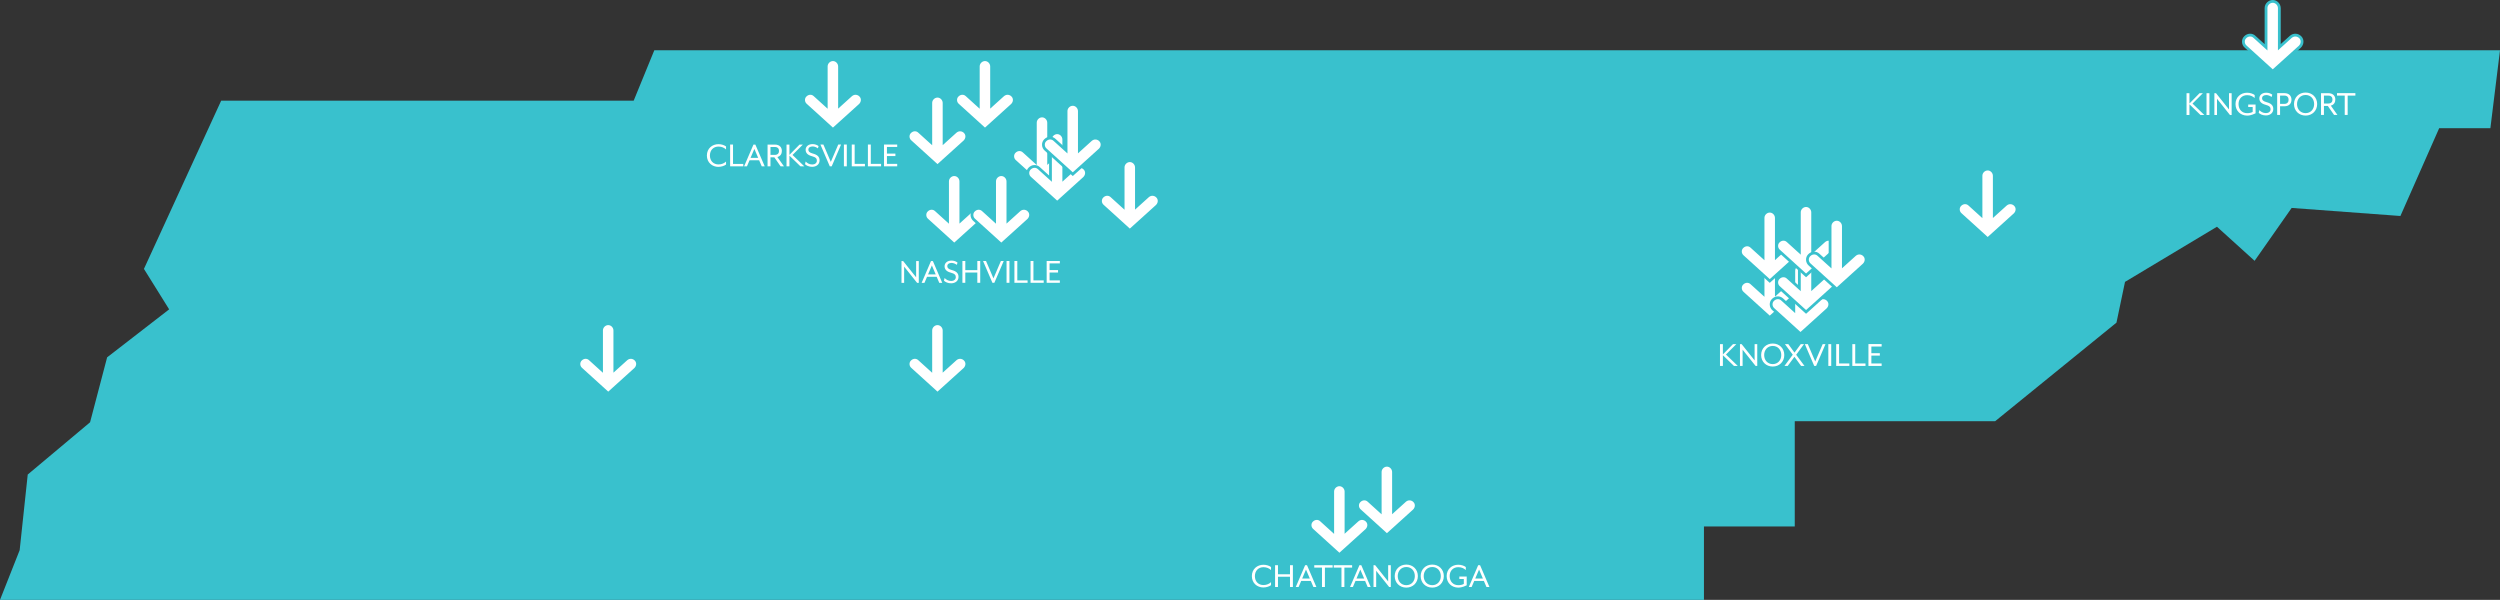 <?xml version="1.0" encoding="UTF-8"?><svg id="Layer_1" xmlns="http://www.w3.org/2000/svg" xmlns:xlink="http://www.w3.org/1999/xlink" viewBox="0 0 1189.91 285.53"><rect x="0" y="0" width="1189.91" height="285.53" fill="#333333" stroke="none"/><defs><style>.cls-1,.cls-2{fill:none;}.cls-2{stroke:#39c1cd;stroke-width:1.33px;}.cls-3{clip-path:url(#clippath);}.cls-4{fill:#fff;}.cls-5{fill:#39c1cd;}</style><clipPath id="clippath"><rect class="cls-1" x="0" width="1189.91" height="285.53"/></clipPath></defs><polygon class="cls-5" points="311.42 23.94 301.61 47.92 105.27 47.92 68.51 127.99 80.51 147.24 50.99 170.08 42.87 200.99 13.2 225.86 9.36 261.86 0 285.53 811.02 285.53 811.02 250.58 854.24 250.58 854.24 200.49 949.6 200.49 1007.36 153.57 1011.43 134.16 1055.19 107.92 1073.11 124.14 1090.74 98.97 1142.51 102.8 1160.96 61.02 1185.33 61.02 1189.91 23.94 311.42 23.94"/><g class="cls-3"><path class="cls-4" d="M650.67,247.87c-1.27-1.33-3.18-1.43-4.55-.25-1.82,1.65-3.65,3.29-5.47,4.94,0-6.19,0-12.38,0-18.57,0-1.76-1.44-3.24-3.14-3.24s-3.19,1.46-3.19,3.19v18.67c-1.83-1.66-3.67-3.32-5.5-4.98-1.26-1.2-3.18-1.1-4.46,.24-.56,.56-.86,1.37-.82,2.21,.04,.88,.46,1.69,1.13,2.25l12.39,11.24,.45,.4,.45-.4,12.47-11.26c1.29-1.29,1.38-3.23,.24-4.43h0Z"/><path class="cls-2" d="M650.67,247.87c-1.27-1.33-3.18-1.43-4.55-.25-1.82,1.65-3.65,3.29-5.47,4.94,0-6.19,0-12.38,0-18.57,0-1.76-1.44-3.24-3.14-3.24s-3.19,1.46-3.19,3.19v18.67c-1.83-1.66-3.67-3.32-5.5-4.98-1.26-1.2-3.18-1.1-4.46,.24-.56,.56-.86,1.37-.82,2.21,.04,.88,.46,1.69,1.13,2.25l12.39,11.24,.45,.4,.45-.4,12.47-11.26c1.29-1.29,1.38-3.23,.24-4.43h0Z"/><path class="cls-4" d="M673.28,238.56c-1.27-1.33-3.18-1.43-4.55-.25-1.82,1.65-3.65,3.29-5.47,4.94,0-6.19,0-12.38,0-18.57,0-1.76-1.44-3.24-3.14-3.24s-3.19,1.46-3.19,3.19v18.67c-1.83-1.66-3.67-3.32-5.5-4.98-1.26-1.2-3.18-1.1-4.46,.24-.56,.56-.86,1.37-.82,2.21,.04,.88,.46,1.69,1.13,2.25l12.39,11.24,.45,.4,.45-.4,12.47-11.26c1.29-1.29,1.38-3.23,.24-4.43h0Z"/><path class="cls-2" d="M673.28,238.56c-1.27-1.33-3.18-1.43-4.55-.25-1.82,1.65-3.65,3.29-5.47,4.94,0-6.19,0-12.38,0-18.57,0-1.76-1.44-3.24-3.14-3.24s-3.19,1.46-3.19,3.19v18.67c-1.83-1.66-3.67-3.32-5.5-4.98-1.26-1.2-3.18-1.1-4.46,.24-.56,.56-.86,1.37-.82,2.21,.04,.88,.46,1.69,1.13,2.25l12.39,11.24,.45,.4,.45-.4,12.47-11.26c1.29-1.29,1.38-3.23,.24-4.43h0Z"/><path class="cls-4" d="M467.35,100.24c-1.27-1.33-3.18-1.43-4.55-.25-1.82,1.65-3.65,3.29-5.47,4.94,0-6.19,0-12.38,0-18.57,0-1.76-1.44-3.24-3.14-3.24s-3.19,1.46-3.19,3.19v18.67c-1.83-1.66-3.67-3.32-5.5-4.98-1.26-1.2-3.18-1.1-4.46,.24-.56,.56-.86,1.37-.82,2.21,.04,.88,.45,1.7,1.13,2.25l12.39,11.24,.45,.4,.45-.4,12.47-11.26c1.29-1.29,1.38-3.22,.24-4.43h0Z"/><path class="cls-2" d="M467.35,100.24c-1.27-1.33-3.18-1.43-4.55-.25-1.82,1.65-3.65,3.29-5.47,4.94,0-6.19,0-12.38,0-18.57,0-1.76-1.44-3.24-3.14-3.24s-3.19,1.46-3.19,3.19v18.67c-1.83-1.66-3.67-3.32-5.5-4.98-1.26-1.2-3.18-1.1-4.46,.24-.56,.56-.86,1.37-.82,2.21,.04,.88,.45,1.7,1.13,2.25l12.39,11.24,.45,.4,.45-.4,12.47-11.26c1.29-1.29,1.38-3.22,.24-4.43h0Z"/><path class="cls-4" d="M489.74,100.24c-1.27-1.33-3.18-1.43-4.55-.25-1.82,1.65-3.65,3.29-5.47,4.94,0-6.19,0-12.38,0-18.57,0-1.76-1.44-3.24-3.14-3.24s-3.19,1.46-3.19,3.19v18.67c-1.83-1.66-3.67-3.32-5.5-4.98-1.26-1.2-3.18-1.1-4.46,.24-.56,.56-.86,1.37-.82,2.21,.04,.88,.45,1.7,1.13,2.25l12.39,11.24,.45,.4,.45-.4,12.47-11.26c1.29-1.29,1.38-3.22,.24-4.43h0Z"/><path class="cls-2" d="M489.74,100.24c-1.27-1.33-3.18-1.43-4.55-.25-1.82,1.65-3.65,3.29-5.47,4.94,0-6.19,0-12.38,0-18.57,0-1.76-1.44-3.24-3.14-3.24s-3.19,1.46-3.19,3.19v18.67c-1.83-1.66-3.67-3.32-5.5-4.98-1.26-1.2-3.18-1.1-4.46,.24-.56,.56-.86,1.37-.82,2.21,.04,.88,.45,1.7,1.13,2.25l12.39,11.24,.45,.4,.45-.4,12.47-11.26c1.29-1.29,1.38-3.22,.24-4.43h0Z"/><path class="cls-4" d="M550.92,93.59c-1.27-1.33-3.18-1.43-4.55-.25-1.82,1.65-3.65,3.29-5.47,4.94,0-6.19,0-12.38,0-18.57,0-1.76-1.44-3.24-3.14-3.24s-3.19,1.46-3.19,3.19v18.67c-1.83-1.66-3.67-3.32-5.5-4.98-1.26-1.2-3.18-1.1-4.46,.24-.56,.56-.86,1.37-.82,2.21,.04,.88,.46,1.7,1.13,2.25l12.39,11.24,.45,.4,.45-.4,12.47-11.26c1.29-1.29,1.38-3.22,.24-4.43h0Z"/><path class="cls-2" d="M550.92,93.59c-1.27-1.33-3.18-1.43-4.55-.25-1.82,1.65-3.65,3.29-5.47,4.94,0-6.19,0-12.38,0-18.57,0-1.76-1.44-3.24-3.14-3.24s-3.19,1.46-3.19,3.19v18.67c-1.83-1.66-3.67-3.32-5.5-4.98-1.26-1.2-3.18-1.1-4.46,.24-.56,.56-.86,1.37-.82,2.21,.04,.88,.46,1.7,1.13,2.25l12.39,11.24,.45,.4,.45-.4,12.47-11.26c1.29-1.29,1.38-3.22,.24-4.43h0Z"/><path class="cls-4" d="M481.98,45.52c-1.27-1.33-3.18-1.43-4.55-.25-1.82,1.65-3.65,3.29-5.47,4.94,0-6.19,0-12.38,0-18.57,0-1.76-1.44-3.24-3.14-3.24s-3.19,1.46-3.19,3.19v18.67c-1.83-1.66-3.67-3.32-5.5-4.98-1.26-1.2-3.18-1.1-4.46,.24-.56,.56-.86,1.37-.82,2.21,.04,.88,.45,1.7,1.13,2.25l12.39,11.24,.45,.4,.45-.4,12.47-11.26c1.29-1.29,1.38-3.22,.24-4.43h0Z"/><path class="cls-2" d="M481.98,45.52c-1.27-1.33-3.18-1.43-4.55-.25-1.82,1.65-3.65,3.29-5.47,4.94,0-6.19,0-12.38,0-18.57,0-1.76-1.44-3.24-3.14-3.24s-3.19,1.46-3.19,3.19v18.67c-1.83-1.66-3.67-3.32-5.5-4.98-1.26-1.2-3.18-1.1-4.46,.24-.56,.56-.86,1.37-.82,2.21,.04,.88,.45,1.7,1.13,2.25l12.39,11.24,.45,.4,.45-.4,12.47-11.26c1.29-1.29,1.38-3.22,.24-4.43h0Z"/><path class="cls-4" d="M459.37,62.9c-1.27-1.33-3.18-1.43-4.55-.25-1.82,1.65-3.65,3.29-5.47,4.94,0-6.19,0-12.38,0-18.57,0-1.76-1.44-3.24-3.14-3.24s-3.19,1.46-3.19,3.19v18.67c-1.83-1.66-3.67-3.32-5.5-4.98-1.26-1.2-3.18-1.1-4.46,.24-.56,.56-.86,1.37-.82,2.21,.04,.88,.45,1.7,1.13,2.25l12.39,11.24,.45,.4,.45-.4,12.47-11.26c1.29-1.29,1.38-3.22,.24-4.43h0Z"/><path class="cls-2" d="M459.37,62.9c-1.27-1.33-3.18-1.43-4.55-.25-1.82,1.65-3.65,3.29-5.47,4.94,0-6.19,0-12.38,0-18.57,0-1.76-1.44-3.24-3.14-3.24s-3.19,1.46-3.19,3.19v18.67c-1.83-1.66-3.67-3.32-5.5-4.98-1.26-1.2-3.18-1.1-4.46,.24-.56,.56-.86,1.37-.82,2.21,.04,.88,.45,1.7,1.13,2.25l12.39,11.24,.45,.4,.45-.4,12.47-11.26c1.29-1.29,1.38-3.22,.24-4.43h0Z"/><path class="cls-4" d="M409.61,45.52c-1.27-1.33-3.18-1.43-4.55-.25-1.82,1.65-3.65,3.29-5.47,4.94,0-6.19,0-12.38,0-18.57,0-1.76-1.44-3.24-3.14-3.24s-3.19,1.46-3.19,3.19v18.67c-1.83-1.66-3.67-3.32-5.5-4.98-1.26-1.2-3.18-1.1-4.46,.24-.56,.56-.86,1.37-.82,2.21,.04,.88,.45,1.7,1.13,2.25l12.39,11.24,.45,.4,.45-.4,12.47-11.26c1.29-1.29,1.38-3.22,.24-4.43h0Z"/><path class="cls-2" d="M409.61,45.52c-1.27-1.33-3.18-1.43-4.55-.25-1.82,1.65-3.65,3.29-5.47,4.94,0-6.19,0-12.38,0-18.57,0-1.76-1.44-3.24-3.14-3.24s-3.19,1.46-3.19,3.19v18.67c-1.83-1.66-3.67-3.32-5.5-4.98-1.26-1.2-3.18-1.1-4.46,.24-.56,.56-.86,1.37-.82,2.21,.04,.88,.45,1.7,1.13,2.25l12.39,11.24,.45,.4,.45-.4,12.47-11.26c1.29-1.29,1.38-3.22,.24-4.43h0Z"/><path class="cls-4" d="M855.5,135.02c-1.27-1.33-3.18-1.43-4.55-.25-1.82,1.65-3.65,3.29-5.47,4.94,0-6.19,0-12.38,0-18.57,0-1.76-1.44-3.24-3.14-3.24s-3.19,1.46-3.19,3.19v18.67c-1.83-1.66-3.67-3.32-5.5-4.98-1.26-1.2-3.18-1.1-4.46,.24-.56,.56-.86,1.37-.82,2.21,.04,.88,.46,1.7,1.13,2.25l12.39,11.24,.45,.4,.45-.4,12.47-11.26c1.29-1.29,1.38-3.22,.24-4.43h0Z"/><path class="cls-2" d="M855.5,135.02c-1.27-1.33-3.18-1.43-4.55-.25-1.82,1.65-3.65,3.29-5.47,4.94,0-6.19,0-12.38,0-18.57,0-1.76-1.44-3.24-3.14-3.24s-3.19,1.46-3.19,3.19v18.67c-1.83-1.66-3.67-3.32-5.5-4.98-1.26-1.2-3.18-1.1-4.46,.24-.56,.56-.86,1.37-.82,2.21,.04,.88,.46,1.7,1.13,2.25l12.39,11.24,.45,.4,.45-.4,12.47-11.26c1.29-1.29,1.38-3.22,.24-4.43h0Z"/><path class="cls-4" d="M870.13,142.8c-1.27-1.33-3.18-1.43-4.55-.25-1.82,1.65-3.65,3.29-5.47,4.94,0-6.19,0-12.38,0-18.57,0-1.76-1.44-3.24-3.14-3.24s-3.19,1.46-3.19,3.19v18.67c-1.83-1.66-3.67-3.32-5.5-4.98-1.26-1.2-3.18-1.1-4.46,.24-.56,.56-.86,1.37-.82,2.21,.04,.88,.46,1.7,1.13,2.25l12.39,11.24,.45,.4,.45-.4,12.47-11.26c1.29-1.29,1.38-3.22,.24-4.43h0Z"/><path class="cls-2" d="M870.13,142.8c-1.27-1.33-3.18-1.43-4.55-.25-1.82,1.65-3.65,3.29-5.47,4.94,0-6.19,0-12.38,0-18.57,0-1.76-1.44-3.24-3.14-3.24s-3.19,1.46-3.19,3.19v18.67c-1.83-1.66-3.67-3.32-5.5-4.98-1.26-1.2-3.18-1.1-4.46,.24-.56,.56-.86,1.37-.82,2.21,.04,.88,.46,1.7,1.13,2.25l12.39,11.24,.45,.4,.45-.4,12.47-11.26c1.29-1.29,1.38-3.22,.24-4.43h0Z"/><path class="cls-4" d="M872.78,132.36c-1.27-1.33-3.18-1.43-4.55-.25-1.82,1.65-3.65,3.29-5.47,4.94,0-6.19,0-12.38,0-18.57,0-1.76-1.44-3.24-3.14-3.24s-3.19,1.46-3.19,3.19v18.67c-1.83-1.66-3.67-3.32-5.5-4.98-1.26-1.2-3.18-1.1-4.46,.24-.56,.56-.86,1.37-.82,2.21,.04,.88,.46,1.7,1.13,2.25l12.39,11.24,.45,.4,.45-.4,12.47-11.26c1.29-1.29,1.38-3.22,.24-4.43h0Z"/><path class="cls-2" d="M872.78,132.36c-1.27-1.33-3.18-1.43-4.55-.25-1.82,1.65-3.65,3.29-5.47,4.94,0-6.19,0-12.38,0-18.57,0-1.76-1.44-3.24-3.14-3.24s-3.19,1.46-3.19,3.19v18.67c-1.83-1.66-3.67-3.32-5.5-4.98-1.26-1.2-3.18-1.1-4.46,.24-.56,.56-.86,1.37-.82,2.21,.04,.88,.46,1.7,1.13,2.25l12.39,11.24,.45,.4,.45-.4,12.47-11.26c1.29-1.29,1.38-3.22,.24-4.43h0Z"/><path class="cls-4" d="M855.5,117.63c-1.27-1.33-3.18-1.43-4.55-.25-1.82,1.65-3.65,3.29-5.47,4.94,0-6.19,0-12.38,0-18.57,0-1.76-1.44-3.24-3.14-3.24s-3.19,1.46-3.19,3.19v18.67c-1.83-1.66-3.67-3.32-5.5-4.98-1.26-1.2-3.18-1.1-4.46,.24-.56,.56-.86,1.37-.82,2.21,.04,.88,.46,1.7,1.13,2.25l12.39,11.24,.45,.4,.45-.4,12.47-11.26c1.29-1.29,1.38-3.22,.24-4.43h0Z"/><path class="cls-2" d="M855.5,117.63c-1.27-1.33-3.18-1.43-4.55-.25-1.82,1.65-3.65,3.29-5.47,4.94,0-6.19,0-12.38,0-18.57,0-1.76-1.44-3.24-3.14-3.24s-3.19,1.46-3.19,3.19v18.67c-1.83-1.66-3.67-3.32-5.5-4.98-1.26-1.2-3.18-1.1-4.46,.24-.56,.56-.86,1.37-.82,2.21,.04,.88,.46,1.7,1.13,2.25l12.39,11.24,.45,.4,.45-.4,12.47-11.26c1.29-1.29,1.38-3.22,.24-4.43h0Z"/><path class="cls-4" d="M872.78,114.97c-1.27-1.33-3.18-1.43-4.55-.25-1.82,1.65-3.65,3.29-5.47,4.94,0-6.19,0-12.38,0-18.57,0-1.76-1.44-3.24-3.14-3.24s-3.19,1.46-3.19,3.19v18.67c-1.83-1.66-3.67-3.32-5.5-4.98-1.26-1.2-3.18-1.1-4.46,.24-.56,.56-.86,1.37-.82,2.21,.04,.88,.46,1.7,1.13,2.25l12.39,11.24,.45,.4,.45-.4,12.47-11.26c1.29-1.29,1.38-3.22,.24-4.43h0Z"/><path class="cls-2" d="M872.78,114.97c-1.27-1.33-3.18-1.43-4.55-.25-1.82,1.65-3.65,3.29-5.47,4.94,0-6.19,0-12.38,0-18.57,0-1.76-1.44-3.24-3.14-3.24s-3.19,1.46-3.19,3.19v18.67c-1.83-1.66-3.67-3.32-5.5-4.98-1.26-1.2-3.18-1.1-4.46,.24-.56,.56-.86,1.37-.82,2.21,.04,.88,.46,1.7,1.13,2.25l12.39,11.24,.45,.4,.45-.4,12.47-11.26c1.29-1.29,1.38-3.22,.24-4.43h0Z"/><path class="cls-4" d="M887.4,121.52c-1.27-1.33-3.18-1.43-4.55-.25-1.82,1.65-3.65,3.29-5.47,4.94,0-6.19,0-12.38,0-18.57,0-1.76-1.44-3.24-3.14-3.24s-3.19,1.46-3.19,3.19v18.67c-1.83-1.66-3.67-3.32-5.5-4.98-1.26-1.2-3.18-1.1-4.46,.24-.56,.56-.86,1.37-.82,2.21,.04,.88,.46,1.7,1.13,2.25l12.39,11.24,.45,.4,.45-.4,12.47-11.26c1.29-1.29,1.38-3.22,.24-4.43h0Z"/><path class="cls-2" d="M887.4,121.52c-1.27-1.33-3.18-1.43-4.55-.25-1.82,1.65-3.65,3.29-5.47,4.94,0-6.19,0-12.38,0-18.57,0-1.76-1.44-3.24-3.14-3.24s-3.19,1.46-3.19,3.19v18.67c-1.83-1.66-3.67-3.32-5.5-4.98-1.26-1.2-3.18-1.1-4.46,.24-.56,.56-.86,1.37-.82,2.21,.04,.88,.46,1.7,1.13,2.25l12.39,11.24,.45,.4,.45-.4,12.47-11.26c1.29-1.29,1.38-3.22,.24-4.43h0Z"/><path class="cls-4" d="M959.23,97.58c-1.27-1.33-3.18-1.43-4.55-.25-1.82,1.65-3.65,3.29-5.47,4.94,0-6.19,0-12.38,0-18.57,0-1.76-1.44-3.24-3.14-3.24s-3.19,1.46-3.19,3.19v18.67c-1.83-1.66-3.67-3.32-5.5-4.98-1.26-1.2-3.18-1.1-4.46,.24-.56,.56-.86,1.37-.82,2.21,.04,.88,.46,1.7,1.13,2.25l12.39,11.24,.45,.4,.45-.4,12.47-11.26c1.29-1.29,1.38-3.22,.24-4.43h0Z"/><path class="cls-2" d="M959.23,97.58c-1.27-1.33-3.18-1.43-4.55-.25-1.82,1.65-3.65,3.29-5.47,4.94,0-6.19,0-12.38,0-18.57,0-1.76-1.44-3.24-3.14-3.24s-3.19,1.46-3.19,3.19v18.67c-1.83-1.66-3.67-3.32-5.5-4.98-1.26-1.2-3.18-1.1-4.46,.24-.56,.56-.86,1.37-.82,2.21,.04,.88,.46,1.7,1.13,2.25l12.39,11.24,.45,.4,.45-.4,12.47-11.26c1.29-1.29,1.38-3.22,.24-4.43h0Z"/><path class="cls-4" d="M1094.9,17.78c-1.27-1.33-3.18-1.43-4.55-.25-1.82,1.65-3.65,3.29-5.47,4.94,0-6.19,0-12.38,0-18.57,0-1.76-1.44-3.24-3.14-3.24s-3.19,1.46-3.19,3.19V22.52l-5.5-4.98c-1.26-1.2-3.19-1.1-4.46,.24-.56,.56-.86,1.37-.81,2.21,.04,.88,.45,1.7,1.13,2.25l12.39,11.24,.45,.4,.45-.4,12.47-11.26c1.29-1.29,1.38-3.23,.24-4.43h0Z"/><path class="cls-2" d="M1094.9,17.78c-1.27-1.33-3.18-1.43-4.55-.25-1.82,1.65-3.65,3.29-5.47,4.94,0-6.19,0-12.38,0-18.57,0-1.76-1.44-3.24-3.14-3.24s-3.19,1.46-3.19,3.19V22.52l-5.5-4.98c-1.26-1.2-3.19-1.1-4.46,.24-.56,.56-.86,1.37-.81,2.21,.04,.88,.45,1.7,1.13,2.25l12.39,11.24,.45,.4,.45-.4,12.47-11.26c1.29-1.29,1.38-3.23,.24-4.43h0Z"/><path class="cls-4" d="M509.14,72.31c-1.27-1.33-3.18-1.43-4.55-.25-1.82,1.65-3.65,3.29-5.47,4.94,0-6.19,0-12.38,0-18.57,0-1.76-1.44-3.24-3.14-3.24s-3.19,1.46-3.19,3.19v18.67c-1.83-1.66-3.67-3.32-5.5-4.98-1.26-1.2-3.18-1.1-4.46,.24-.56,.56-.86,1.37-.82,2.21,.04,.88,.45,1.7,1.13,2.25l12.39,11.24,.45,.4,.45-.4,12.47-11.26c1.29-1.29,1.38-3.22,.24-4.43h0Z"/><path class="cls-2" d="M509.14,72.31c-1.27-1.33-3.18-1.43-4.55-.25-1.82,1.65-3.65,3.29-5.47,4.94,0-6.19,0-12.38,0-18.57,0-1.76-1.44-3.24-3.14-3.24s-3.19,1.46-3.19,3.19v18.67c-1.83-1.66-3.67-3.32-5.5-4.98-1.26-1.2-3.18-1.1-4.46,.24-.56,.56-.86,1.37-.82,2.21,.04,.88,.45,1.7,1.13,2.25l12.39,11.24,.45,.4,.45-.4,12.47-11.26c1.29-1.29,1.38-3.22,.24-4.43h0Z"/><path class="cls-4" d="M516.34,80.29c-1.27-1.33-3.18-1.43-4.55-.25-1.82,1.65-3.65,3.29-5.47,4.94,0-6.19,0-12.38,0-18.57,0-1.76-1.44-3.24-3.14-3.24s-3.19,1.46-3.19,3.19v18.67c-1.83-1.66-3.67-3.32-5.5-4.98-1.26-1.2-3.18-1.1-4.46,.24-.56,.56-.86,1.37-.82,2.21,.04,.88,.45,1.7,1.13,2.25l12.39,11.24,.45,.4,.45-.4,12.47-11.26c1.29-1.29,1.38-3.22,.24-4.43h0Z"/><path class="cls-2" d="M516.34,80.29c-1.27-1.33-3.18-1.43-4.55-.25-1.82,1.65-3.65,3.29-5.47,4.94,0-6.19,0-12.38,0-18.57,0-1.76-1.44-3.24-3.14-3.24s-3.19,1.46-3.19,3.19v18.67c-1.83-1.66-3.67-3.32-5.5-4.98-1.26-1.2-3.18-1.1-4.46,.24-.56,.56-.86,1.37-.82,2.21,.04,.88,.45,1.7,1.13,2.25l12.39,11.24,.45,.4,.45-.4,12.47-11.26c1.29-1.29,1.38-3.22,.24-4.43h0Z"/><path class="cls-4" d="M523.76,66.8c-1.27-1.33-3.18-1.43-4.55-.25-1.82,1.65-3.65,3.29-5.47,4.94,0-6.19,0-12.38,0-18.57,0-1.76-1.44-3.24-3.14-3.24s-3.19,1.46-3.19,3.19v18.67c-1.83-1.66-3.67-3.32-5.5-4.98-1.26-1.2-3.18-1.1-4.46,.24-.56,.56-.86,1.37-.82,2.21,.04,.88,.45,1.7,1.13,2.25l12.39,11.24,.45,.4,.45-.4,12.47-11.26c1.29-1.29,1.38-3.22,.24-4.43h0Z"/><path class="cls-2" d="M523.76,66.8c-1.27-1.33-3.18-1.43-4.55-.25-1.82,1.65-3.65,3.29-5.47,4.94,0-6.19,0-12.38,0-18.57,0-1.76-1.44-3.24-3.14-3.24s-3.19,1.46-3.19,3.19v18.67c-1.83-1.66-3.67-3.32-5.5-4.98-1.26-1.2-3.18-1.1-4.46,.24-.56,.56-.86,1.37-.82,2.21,.04,.88,.45,1.7,1.13,2.25l12.39,11.24,.45,.4,.45-.4,12.47-11.26c1.29-1.29,1.38-3.22,.24-4.43h0Z"/><path class="cls-4" d="M302.66,171.19c-1.27-1.33-3.18-1.43-4.55-.25-1.82,1.65-3.65,3.29-5.47,4.94,0-6.19,0-12.38,0-18.57,0-1.76-1.44-3.24-3.14-3.24s-3.19,1.46-3.19,3.19v18.67c-1.83-1.66-3.67-3.32-5.5-4.98-1.26-1.2-3.18-1.1-4.46,.24-.56,.56-.86,1.37-.82,2.21,.04,.88,.45,1.69,1.13,2.25l12.39,11.24,.45,.4,.45-.4,12.47-11.26c1.29-1.29,1.38-3.22,.24-4.43h0Z"/><path class="cls-2" d="M302.66,171.19c-1.27-1.33-3.18-1.43-4.55-.25-1.82,1.65-3.65,3.29-5.47,4.94,0-6.19,0-12.38,0-18.57,0-1.76-1.44-3.24-3.14-3.24s-3.19,1.46-3.19,3.19v18.67c-1.83-1.66-3.67-3.32-5.5-4.98-1.26-1.2-3.18-1.1-4.46,.24-.56,.56-.86,1.37-.82,2.21,.04,.88,.45,1.69,1.13,2.25l12.39,11.24,.45,.4,.45-.4,12.47-11.26c1.29-1.29,1.38-3.22,.24-4.43h0Z"/><path class="cls-4" d="M459.37,171.19c-1.27-1.33-3.18-1.43-4.55-.25-1.82,1.65-3.65,3.29-5.47,4.94,0-6.19,0-12.38,0-18.57,0-1.76-1.44-3.24-3.14-3.24s-3.19,1.46-3.19,3.19v18.67c-1.83-1.66-3.67-3.32-5.5-4.98-1.26-1.2-3.18-1.1-4.46,.24-.56,.56-.86,1.37-.82,2.21,.04,.88,.45,1.69,1.13,2.25l12.39,11.24,.45,.4,.45-.4,12.47-11.26c1.29-1.29,1.38-3.22,.24-4.43h0Z"/><path class="cls-2" d="M459.37,171.19c-1.27-1.33-3.18-1.43-4.55-.25-1.82,1.65-3.65,3.29-5.47,4.94,0-6.19,0-12.38,0-18.57,0-1.76-1.44-3.24-3.14-3.24s-3.19,1.46-3.19,3.19v18.67c-1.83-1.66-3.67-3.32-5.5-4.98-1.26-1.2-3.18-1.1-4.46,.24-.56,.56-.86,1.37-.82,2.21,.04,.88,.45,1.69,1.13,2.25l12.39,11.24,.45,.4,.45-.4,12.47-11.26c1.29-1.29,1.38-3.22,.24-4.43h0Z"/><path class="cls-4" d="M1116.02,54.72h1.38v-9.22h3.68v-1.16h-8.75v1.16h3.68v9.22Zm-9.91-5.45v-3.77h2.04c1.56,0,2.02,.93,2.02,1.89s-.47,1.88-2.02,1.88h-2.04Zm-1.38,5.45h1.38v-4.29h1.85l2.97,4.29h1.61l-3.15-4.44c1.49-.4,2.14-1.54,2.14-2.89,0-1.68-1.02-3.04-3.39-3.04h-3.42v10.37Zm-7.35-.87c-2.39,0-4.08-1.81-4.08-4.32s1.69-4.32,4.08-4.32,4.06,1.8,4.06,4.32-1.69,4.32-4.06,4.32m0,1.16c3.16,0,5.5-2.3,5.5-5.48s-2.33-5.48-5.5-5.48-5.52,2.3-5.52,5.48,2.33,5.48,5.52,5.48m-12.15-5.57v-3.94h2.04c1.56,0,2.02,1.02,2.02,1.97s-.47,1.97-2.02,1.97h-2.04Zm-1.38,5.27h1.38v-4.12h2.04c2.37,0,3.39-1.45,3.39-3.13s-1.02-3.13-3.39-3.13h-3.42v10.37Zm-5.33,.23c1.78,0,3.48-1.04,3.48-3.06,0-1.71-1.02-2.68-3.25-3.27-1.62-.43-2.09-1.06-2.09-1.8,0-.97,.74-1.57,2.04-1.57,.85,0,1.82,.42,2.51,.92l.31-1.09c-.57-.47-1.62-.95-2.82-.95-2.13,0-3.34,1.23-3.34,2.7s.93,2.51,2.89,3.03c1.94,.52,2.46,1.11,2.46,2.16,0,1.12-.95,1.82-2.18,1.82-1.49,0-2.52-.74-3.15-1.42l-.31,1.28c.57,.59,1.76,1.26,3.46,1.26m-8.99,.07c1.92,0,3.46-.85,4.03-1.09v-4.18h-3.51v1.16h2.13v2.35c-.69,.4-1.63,.6-2.65,.6-2.39,0-4.08-1.75-4.08-4.32s1.69-4.25,4.08-4.25c1.61,0,2.75,.6,3.6,1.37v-1.44c-.86-.66-2.28-1.09-3.6-1.09-2.99,0-5.52,2.06-5.52,5.41s2.52,5.48,5.52,5.48m-15.59-.29h1.26v-7.73l6.17,7.73h.8v-10.37h-1.26v7.73l-6.17-7.73h-.79v10.37Zm-3.73,0h1.38v-10.37h-1.38v10.37Zm-9.51,0h1.38v-5.1l5.26,5.1h1.83l-5.62-5.43,4.93-4.94h-1.59l-4.81,4.91v-4.91h-1.38v10.37Z"/><path class="cls-4" d="M889.31,174.16h6.28v-1.16h-4.89v-3.74h4.03v-1.16h-4.03v-3.16h4.89v-1.16h-6.28v10.37Zm-7.68,0h6.28v-1.16h-4.89v-9.22h-1.38v10.37Zm-7.68,0h6.28v-1.16h-4.89v-9.22h-1.38v10.37Zm-3.73,0h1.38v-10.37h-1.38v10.37Zm-6.71,0h.9l4.46-10.37h-1.35l-3.53,8.26-3.53-8.26h-1.42l4.46,10.37Zm-14.16,0h1.54l3.2-4.34,3.16,4.34h1.61l-3.94-5.31,3.73-5.07h-1.54l-2.99,4.06-2.96-4.06h-1.61l3.74,5.05-3.94,5.32Zm-5.59-.86c-2.39,0-4.08-1.82-4.08-4.32s1.7-4.32,4.08-4.32,4.06,1.8,4.06,4.32-1.69,4.32-4.06,4.32m0,1.16c3.16,0,5.5-2.3,5.5-5.48s-2.33-5.48-5.5-5.48-5.52,2.3-5.52,5.48,2.34,5.48,5.52,5.48m-15.6-.29h1.26v-7.73l6.17,7.73h.8v-10.37h-1.26v7.73l-6.17-7.73h-.8v10.37Zm-9.51,0h1.38v-5.1l5.26,5.1h1.83l-5.62-5.43,4.93-4.94h-1.59l-4.81,4.91v-4.91h-1.38v10.37Z"/><path class="cls-4" d="M702.16,275.36l1.82-4.27,1.82,4.27h-3.63Zm-3.06,4.03h1.35l1.24-2.9h4.57l1.24,2.9h1.42l-4.46-10.37h-.9l-4.46,10.37Zm-5.03,.29c1.92,0,3.46-.85,4.03-1.09v-4.18h-3.51v1.16h2.13v2.35c-.69,.4-1.62,.6-2.65,.6-2.39,0-4.08-1.75-4.08-4.32s1.69-4.25,4.08-4.25c1.61,0,2.75,.6,3.6,1.37v-1.44c-.86-.66-2.28-1.09-3.6-1.09-2.99,0-5.52,2.06-5.52,5.41s2.52,5.48,5.52,5.48m-12.36-1.16c-2.39,0-4.08-1.82-4.08-4.32s1.69-4.32,4.08-4.32,4.06,1.8,4.06,4.32-1.69,4.32-4.06,4.32m0,1.16c3.16,0,5.5-2.3,5.5-5.48s-2.33-5.48-5.5-5.48-5.52,2.3-5.52,5.48,2.33,5.48,5.52,5.48m-12.36-1.16c-2.39,0-4.08-1.82-4.08-4.32s1.7-4.32,4.08-4.32,4.06,1.8,4.06,4.32-1.69,4.32-4.06,4.32m0,1.16c3.16,0,5.5-2.3,5.5-5.48s-2.33-5.48-5.5-5.48-5.52,2.3-5.52,5.48,2.33,5.48,5.52,5.48m-15.6-.29h1.26v-7.73l6.17,7.73h.79v-10.37h-1.26v7.73l-6.17-7.73h-.8v10.37Zm-8.11-4.03l1.82-4.27,1.82,4.27h-3.63Zm-3.06,4.03h1.35l1.24-2.9h4.56l1.24,2.9h1.42l-4.46-10.37h-.9l-4.46,10.37Zm-4.08,0h1.38v-9.22h3.68v-1.16h-8.75v1.16h3.68v9.22Zm-9.27,0h1.38v-9.22h3.68v-1.16h-8.75v1.16h3.68v9.22Zm-9.44-4.03l1.81-4.27,1.82,4.27h-3.63Zm-3.06,4.03h1.35l1.24-2.9h4.57l1.24,2.9h1.42l-4.46-10.37h-.9l-4.46,10.37Zm-9.84,0h1.38v-4.89h5.72v4.89h1.38v-10.37h-1.38v4.32h-5.72v-4.32h-1.38v10.37Zm-5.53,.22c1.31,0,2.73-.43,3.6-1.09v-1.43c-.85,.76-1.99,1.37-3.6,1.37-2.39,0-4.08-1.68-4.08-4.25s1.69-4.25,4.08-4.25c1.61,0,2.75,.6,3.6,1.37v-1.44c-.86-.66-2.28-1.09-3.6-1.09-2.99,0-5.52,2.06-5.52,5.41s2.52,5.41,5.52,5.41"/><path class="cls-4" d="M498.17,134.61h6.28v-1.16h-4.89v-3.74h4.03v-1.16h-4.03v-3.17h4.89v-1.16h-6.28v10.37Zm-7.68,0h6.28v-1.16h-4.89v-9.22h-1.38v10.37Zm-7.68,0h6.28v-1.16h-4.89v-9.22h-1.38v10.37Zm-3.73,0h1.38v-10.37h-1.38v10.37Zm-6.71,0h.9l4.46-10.37h-1.35l-3.53,8.26-3.53-8.26h-1.42l4.46,10.37Zm-14.3,0h1.38v-4.89h5.72v4.89h1.38v-10.37h-1.38v4.32h-5.72v-4.32h-1.38v10.37Zm-5.32,.23c1.78,0,3.47-1.04,3.47-3.06,0-1.71-1.02-2.68-3.25-3.27-1.63-.43-2.09-1.06-2.09-1.8,0-.97,.74-1.57,2.04-1.57,.85,0,1.82,.42,2.51,.92l.31-1.09c-.57-.47-1.62-.95-2.82-.95-2.13,0-3.34,1.23-3.34,2.7s.93,2.51,2.89,3.03c1.94,.52,2.46,1.11,2.46,2.16,0,1.12-.95,1.82-2.18,1.82-1.49,0-2.52-.74-3.15-1.42l-.31,1.28c.57,.59,1.76,1.26,3.46,1.26m-11.03-4.25l1.82-4.27,1.82,4.27h-3.63Zm-3.06,4.03h1.35l1.24-2.9h4.57l1.24,2.9h1.42l-4.46-10.37h-.9l-4.46,10.37Zm-9.58,0h1.26v-7.73l6.17,7.73h.8v-10.37h-1.26v7.73l-6.17-7.73h-.8v10.37Z"/><path class="cls-4" d="M420.76,79.17h6.28v-1.16h-4.89v-3.74h4.03v-1.16h-4.03v-3.16h4.89v-1.16h-6.28v10.37Zm-7.68,0h6.28v-1.16h-4.89v-9.22h-1.38v10.37Zm-7.68,0h6.28v-1.16h-4.89v-9.22h-1.38v10.37Zm-3.73,0h1.38v-10.37h-1.38v10.37Zm-6.71,0h.9l4.46-10.37h-1.35l-3.53,8.26-3.53-8.26h-1.42l4.46,10.37Zm-8.35,.23c1.78,0,3.48-1.04,3.48-3.06,0-1.71-1.02-2.68-3.25-3.27-1.62-.43-2.09-1.05-2.09-1.8,0-.97,.74-1.57,2.04-1.57,.85,0,1.82,.41,2.51,.92l.31-1.09c-.57-.47-1.62-.95-2.82-.95-2.13,0-3.34,1.23-3.34,2.7s.93,2.51,2.89,3.03c1.94,.52,2.46,1.11,2.46,2.16,0,1.12-.95,1.82-2.18,1.82-1.49,0-2.52-.74-3.15-1.42l-.31,1.28c.57,.59,1.76,1.26,3.46,1.26m-12.26-.23h1.38v-5.1l5.26,5.1h1.83l-5.62-5.43,4.93-4.94h-1.59l-4.81,4.91v-4.91h-1.38v10.37Zm-7.64-5.45v-3.77h2.04c1.56,0,2.02,.93,2.02,1.88s-.47,1.88-2.02,1.88h-2.04Zm-1.38,5.45h1.38v-4.29h1.85l2.97,4.29h1.61l-3.15-4.44c1.49-.4,2.14-1.54,2.14-2.89,0-1.68-1.02-3.04-3.39-3.04h-3.42v10.37Zm-8.11-4.03l1.82-4.27,1.82,4.27h-3.63Zm-3.06,4.03h1.35l1.24-2.9h4.56l1.24,2.9h1.42l-4.46-10.37h-.9l-4.46,10.37Zm-6.67,0h6.28v-1.16h-4.89v-9.22h-1.38v10.37Zm-5.53,.23c1.31,0,2.73-.43,3.6-1.09v-1.43c-.85,.76-1.99,1.37-3.6,1.37-2.39,0-4.08-1.68-4.08-4.25s1.69-4.25,4.08-4.25c1.61,0,2.75,.6,3.6,1.37v-1.43c-.86-.66-2.28-1.09-3.6-1.09-2.99,0-5.52,2.06-5.52,5.41s2.52,5.41,5.52,5.41"/></g></svg>